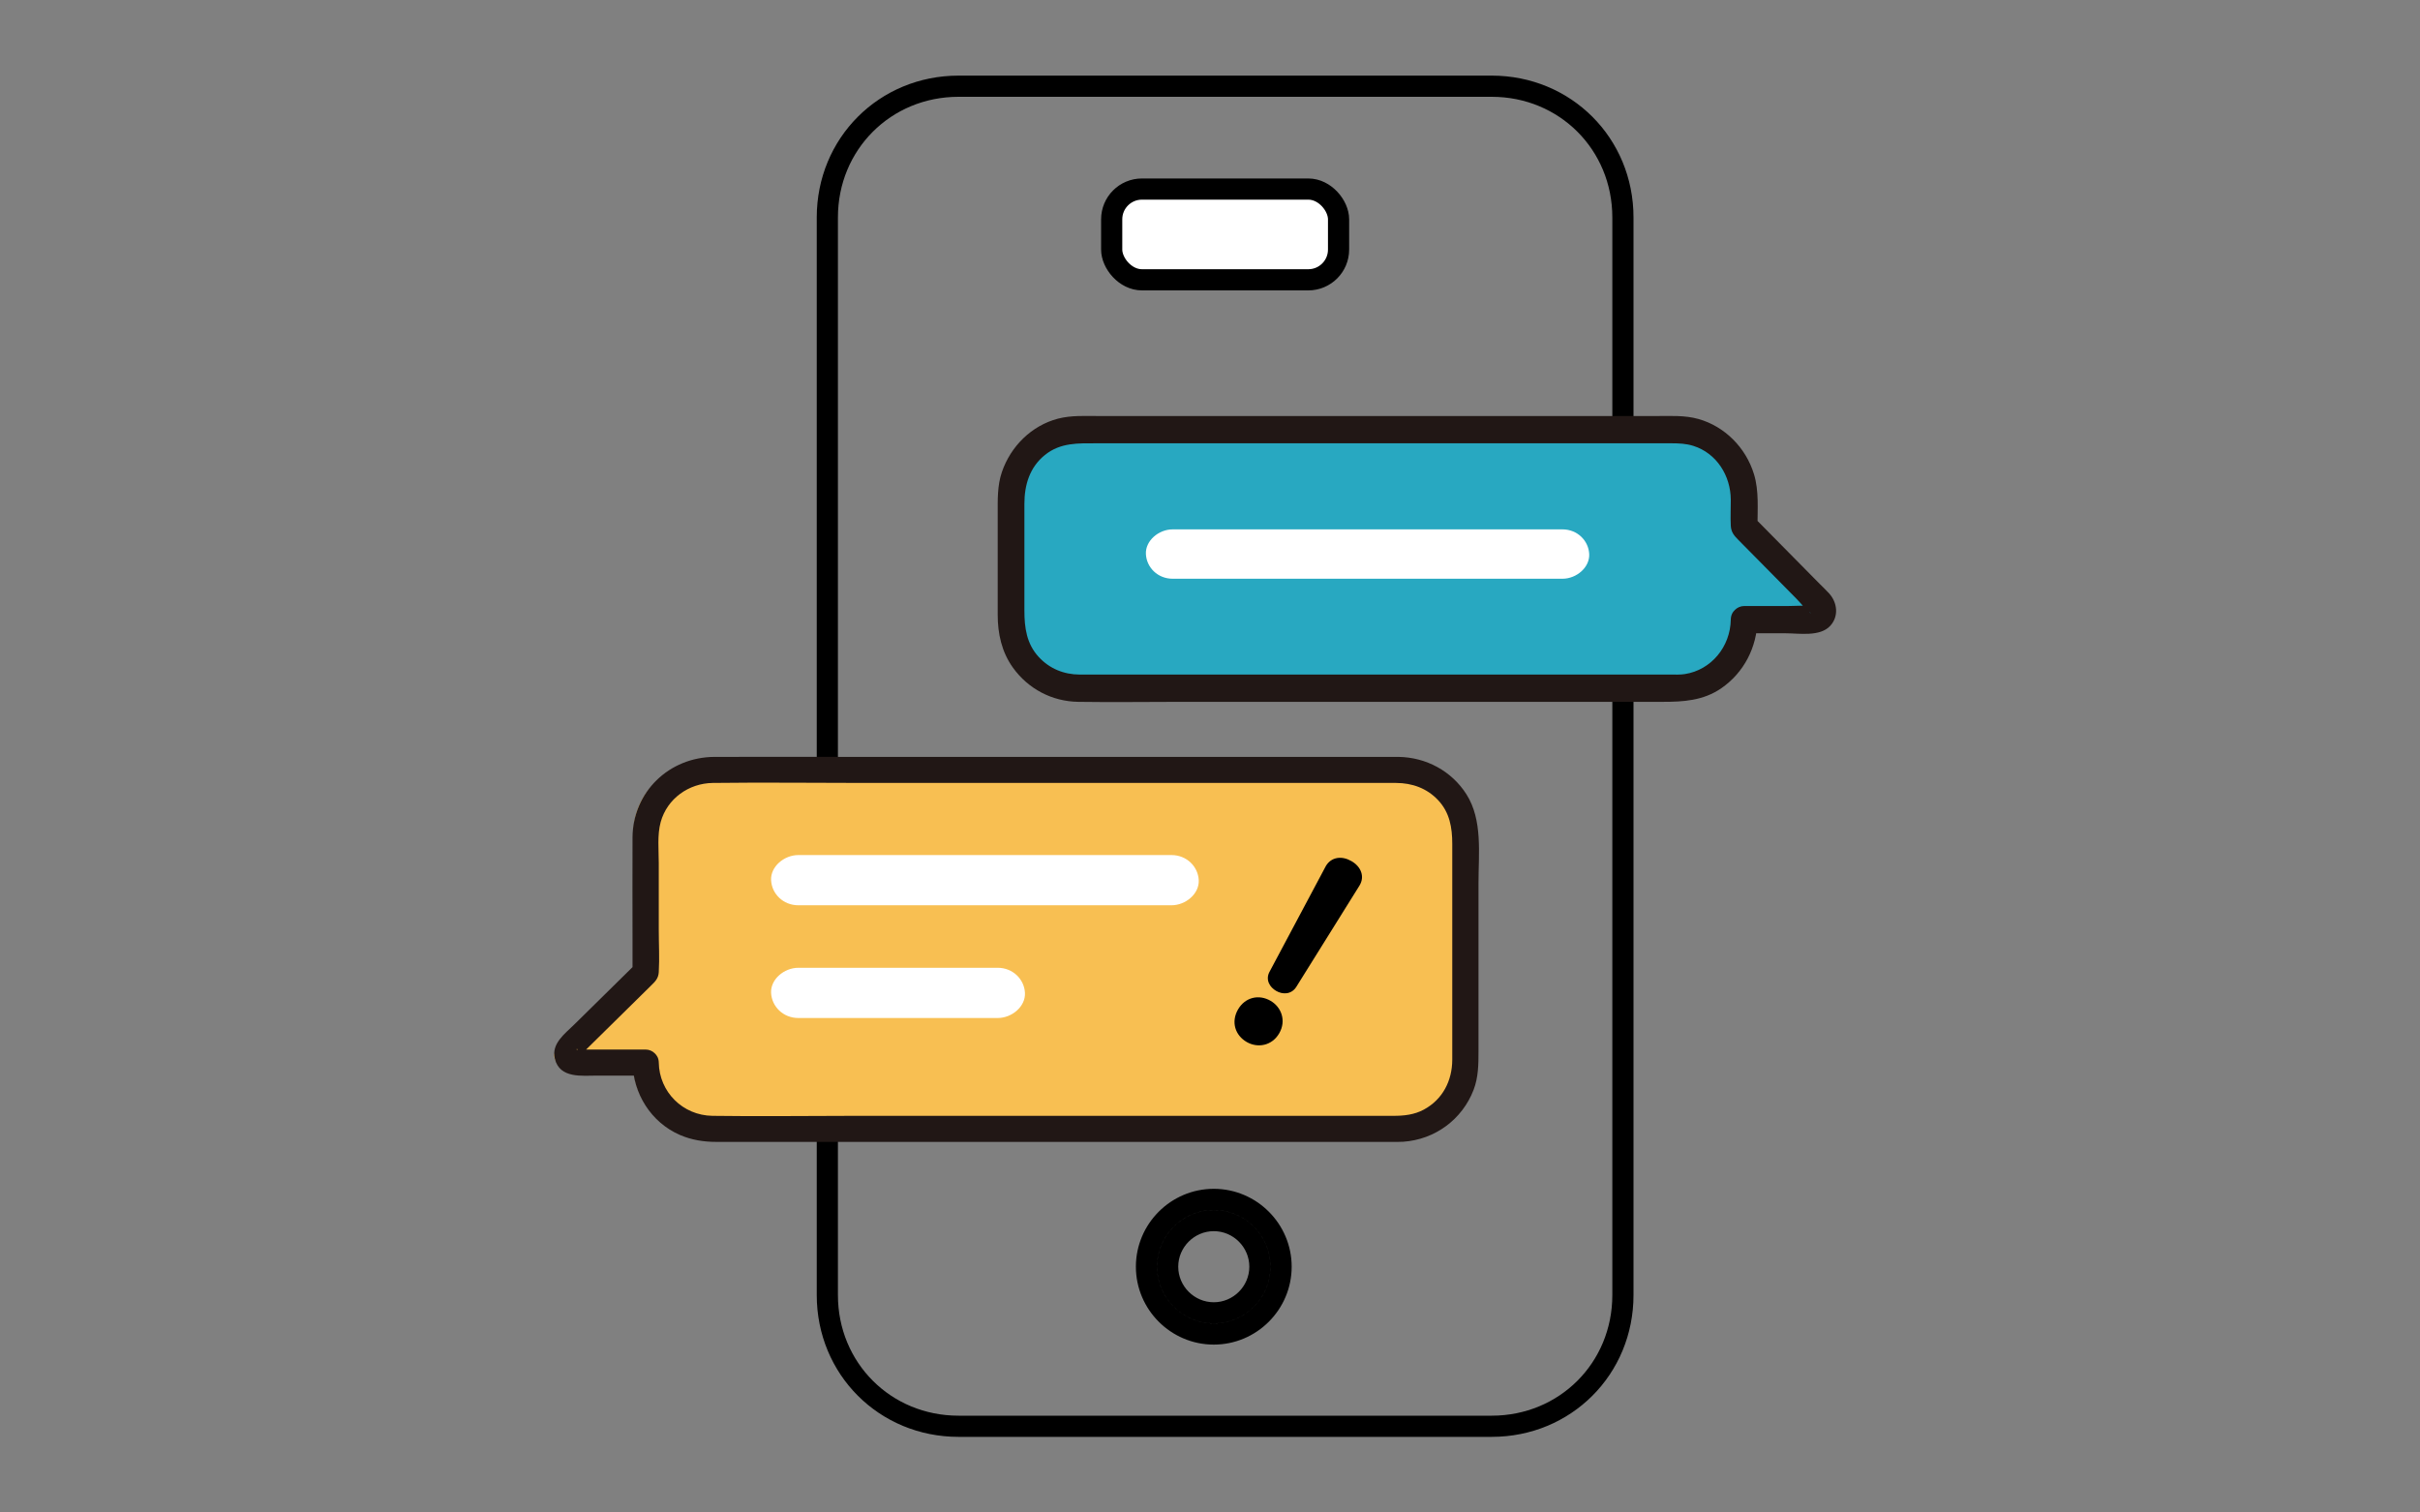 <svg width="160" height="100" viewBox="0 0 160 100" fill="none" xmlns="http://www.w3.org/2000/svg">
<rect x="0" y="0" width="160" height="100" fill="#808080" stroke="none"/>
<g clip-path="url(#clip0_291_8221)">
<path d="M80.25 86.8C78.574 86.8 77.2 85.426 77.2 83.75C77.2 82.074 78.574 80.7 80.25 80.7C81.926 80.7 83.3 82.074 83.3 83.75C83.3 85.426 81.926 86.8 80.25 86.8ZM75.8 83.75C75.8 86.199 77.801 88.2 80.25 88.2C82.699 88.2 84.7 86.199 84.7 83.75C84.7 81.301 82.699 79.3 80.25 79.3C77.801 79.3 75.8 81.301 75.8 83.75ZM63.375 5.7H98.625C103.488 5.7 107.3 9.512 107.3 14.375V85.625C107.3 90.489 103.488 94.3 98.625 94.3H63.375C58.512 94.3 54.7 90.488 54.7 85.625V14.375C54.7 9.512 58.512 5.7 63.375 5.7Z" stroke="black" stroke-width="1.4"/>
<rect x="73.5" y="12.5" width="15" height="6" rx="2" fill="white" stroke="black" stroke-width="1.4"/>
<path d="M115.122 41.399H119.683C120.221 41.399 120.49 40.744 120.108 40.363L115.122 35.389V33.559C115.122 31.115 113.152 29.133 110.722 29.133H71.472C69.042 29.133 67.072 31.115 67.072 33.559V41.399C67.072 43.843 69.042 45.825 71.472 45.825H110.722C113.152 45.825 115.122 43.843 115.122 41.399Z" fill="#28A8C1"/>
<path d="M116.197 40.969C115.903 41.27 115.609 41.57 115.314 41.87H118.051C118.953 41.87 120.333 42.118 121.013 41.372C121.584 40.745 121.478 39.843 120.943 39.245C120.743 39.022 120.519 38.816 120.309 38.603L117.799 36.061C117.179 35.433 116.559 34.805 115.939 34.177L116.197 34.814C116.197 33.672 116.303 32.457 115.966 31.353C115.431 29.597 114.032 28.19 112.291 27.701C111.385 27.446 110.422 27.507 109.492 27.507H72.692C71.778 27.507 70.834 27.448 69.941 27.682C68.209 28.137 66.824 29.499 66.24 31.212C65.935 32.108 65.964 33.04 65.964 33.971V40.643C65.964 41.898 66.228 43.105 66.966 44.136C67.984 45.556 69.565 46.377 71.286 46.403C73.536 46.437 75.788 46.403 78.038 46.403H109.936C111.297 46.403 112.617 46.324 113.803 45.506C115.294 44.477 116.166 42.803 116.197 40.969C116.216 39.808 114.451 39.808 114.432 40.969C114.403 42.756 113.141 44.298 111.391 44.568C111.08 44.616 110.752 44.6 110.436 44.6H72.358C72.033 44.6 71.707 44.602 71.382 44.6C70.343 44.595 69.389 44.213 68.672 43.432C67.872 42.562 67.729 41.495 67.729 40.364V33.317C67.729 32.057 68.078 30.893 69.086 30.081C70.12 29.247 71.301 29.309 72.52 29.309H110.522C111.012 29.309 111.484 29.329 111.962 29.481C113.493 29.967 114.424 31.445 114.432 33.042C114.435 33.612 114.401 34.191 114.432 34.76C114.455 35.197 114.663 35.425 114.937 35.702L117.4 38.195L118.768 39.581C119.043 39.86 119.311 40.212 119.623 40.447C119.798 40.58 119.62 40.576 119.642 40.357C119.675 40.036 120.105 40.105 119.735 40.068C119.238 40.018 118.711 40.068 118.212 40.068H115.315C114.838 40.068 114.432 40.48 114.432 40.969C114.432 42.129 116.197 42.131 116.197 40.969L116.197 40.969Z" fill="#211715"/>
<path d="M77.53 38.264H103.304C104.229 38.264 105.114 37.514 105.072 36.632C105.029 35.751 104.295 35 103.304 35H77.53C76.605 35 75.719 35.751 75.762 36.632C75.805 37.514 76.539 38.264 77.53 38.264Z" fill="white"/>
<path d="M41.887 70.414H37.255C36.709 70.414 36.436 69.748 36.824 69.361L41.887 64.306V55.056C41.887 52.571 43.888 50.558 46.355 50.558H92.215C94.682 50.558 96.683 52.572 96.683 55.056V70.414C96.683 72.899 94.682 74.912 92.215 74.912H46.355C43.887 74.912 41.887 72.898 41.887 70.414Z" fill="#F8BF52"/>
<path d="M52.785 67.307H65.962C66.906 67.307 67.81 66.544 67.766 65.647C67.722 64.75 66.973 63.986 65.962 63.986H52.785C51.842 63.986 50.937 64.75 50.981 65.647C51.025 66.544 51.774 67.307 52.785 67.307Z" fill="white"/>
<path d="M43.556 70.254C43.556 69.788 43.159 69.392 42.688 69.392H38.413C38.347 69.392 38.256 69.375 38.192 69.392C38.056 69.43 38.117 69.259 38.291 69.463C38.492 69.697 38.166 69.909 38.395 69.743C38.54 69.639 38.665 69.478 38.791 69.353C39.785 68.374 40.779 67.395 41.773 66.416L43.024 65.183C43.3 64.912 43.53 64.706 43.555 64.275C43.61 63.348 43.555 62.402 43.555 61.474V57.074C43.555 56.198 43.447 55.205 43.682 54.351C44.107 52.805 45.535 51.786 47.127 51.765C50.466 51.722 53.809 51.765 57.148 51.765H75.156C78.871 51.765 88.585 51.756 92.3 51.765C93.364 51.768 94.337 52.114 95.077 52.898C95.849 53.715 96.017 54.725 96.017 55.791V63.253C96.017 65.522 96.023 67.791 96.017 70.06C96.014 71.445 95.391 72.687 94.137 73.363C93.505 73.704 92.827 73.775 92.126 73.775H56.39C53.295 73.775 50.196 73.82 47.102 73.775C45.141 73.746 43.589 72.197 43.556 70.254C43.537 69.146 41.802 69.142 41.821 70.253C41.856 72.297 43.041 74.205 44.946 75.036C45.718 75.372 46.526 75.498 47.362 75.498H51.024C56.08 75.498 61.135 75.498 66.191 75.498H91.924C92.206 75.498 92.492 75.507 92.773 75.488C94.878 75.343 96.677 74.012 97.428 72.056C97.743 71.233 97.752 70.382 97.752 69.519V58.368C97.752 56.443 98.037 54.222 96.957 52.52C95.979 50.978 94.287 50.068 92.461 50.043C92.21 50.04 91.96 50.043 91.71 50.043H57.052C53.782 50.043 50.512 50.032 47.242 50.043C44.24 50.053 41.837 52.367 41.82 55.368C41.808 57.66 41.82 59.953 41.82 62.245V64.301L42.075 63.692C40.707 65.039 39.34 66.386 37.973 67.732C37.349 68.347 36.434 69.002 36.684 70.003C37.012 71.321 38.472 71.115 39.51 71.115H42.688L41.821 70.253C41.821 71.361 43.556 71.364 43.556 70.254Z" fill="#211715"/>
<path d="M52.785 59.854H77.451C78.395 59.854 79.299 59.09 79.256 58.194C79.212 57.297 78.463 56.533 77.451 56.533H52.785C51.842 56.533 50.937 57.297 50.981 58.194C51.025 59.09 51.774 59.854 52.785 59.854Z" fill="white"/>
<path fill-rule="evenodd" clip-rule="evenodd" d="M87.658 57.263C87.828 56.969 88.092 56.784 88.404 56.731C88.711 56.678 89.042 56.755 89.354 56.935C89.659 57.111 89.887 57.358 89.99 57.649C90.096 57.945 90.061 58.265 89.881 58.555L85.702 65.254C85.543 65.503 85.314 65.637 85.064 65.669C84.823 65.7 84.58 65.634 84.377 65.516C84.168 65.396 83.984 65.217 83.889 64.99C83.791 64.756 83.799 64.489 83.946 64.232L87.658 57.263Z" fill="black"/>
<path d="M84.001 66.168C84.725 66.586 85.055 67.49 84.577 68.317C84.099 69.145 83.151 69.311 82.427 68.893C82.053 68.677 81.785 68.349 81.675 67.963C81.565 67.575 81.619 67.147 81.851 66.744C82.084 66.341 82.428 66.081 82.819 65.982C83.209 65.884 83.626 65.951 84.001 66.168Z" fill="black"/>
</g>
<defs>
<clipPath id="clip0_291_8221">
<rect width="160" height="100" fill="white"/>
</clipPath>
</defs>
</svg>
